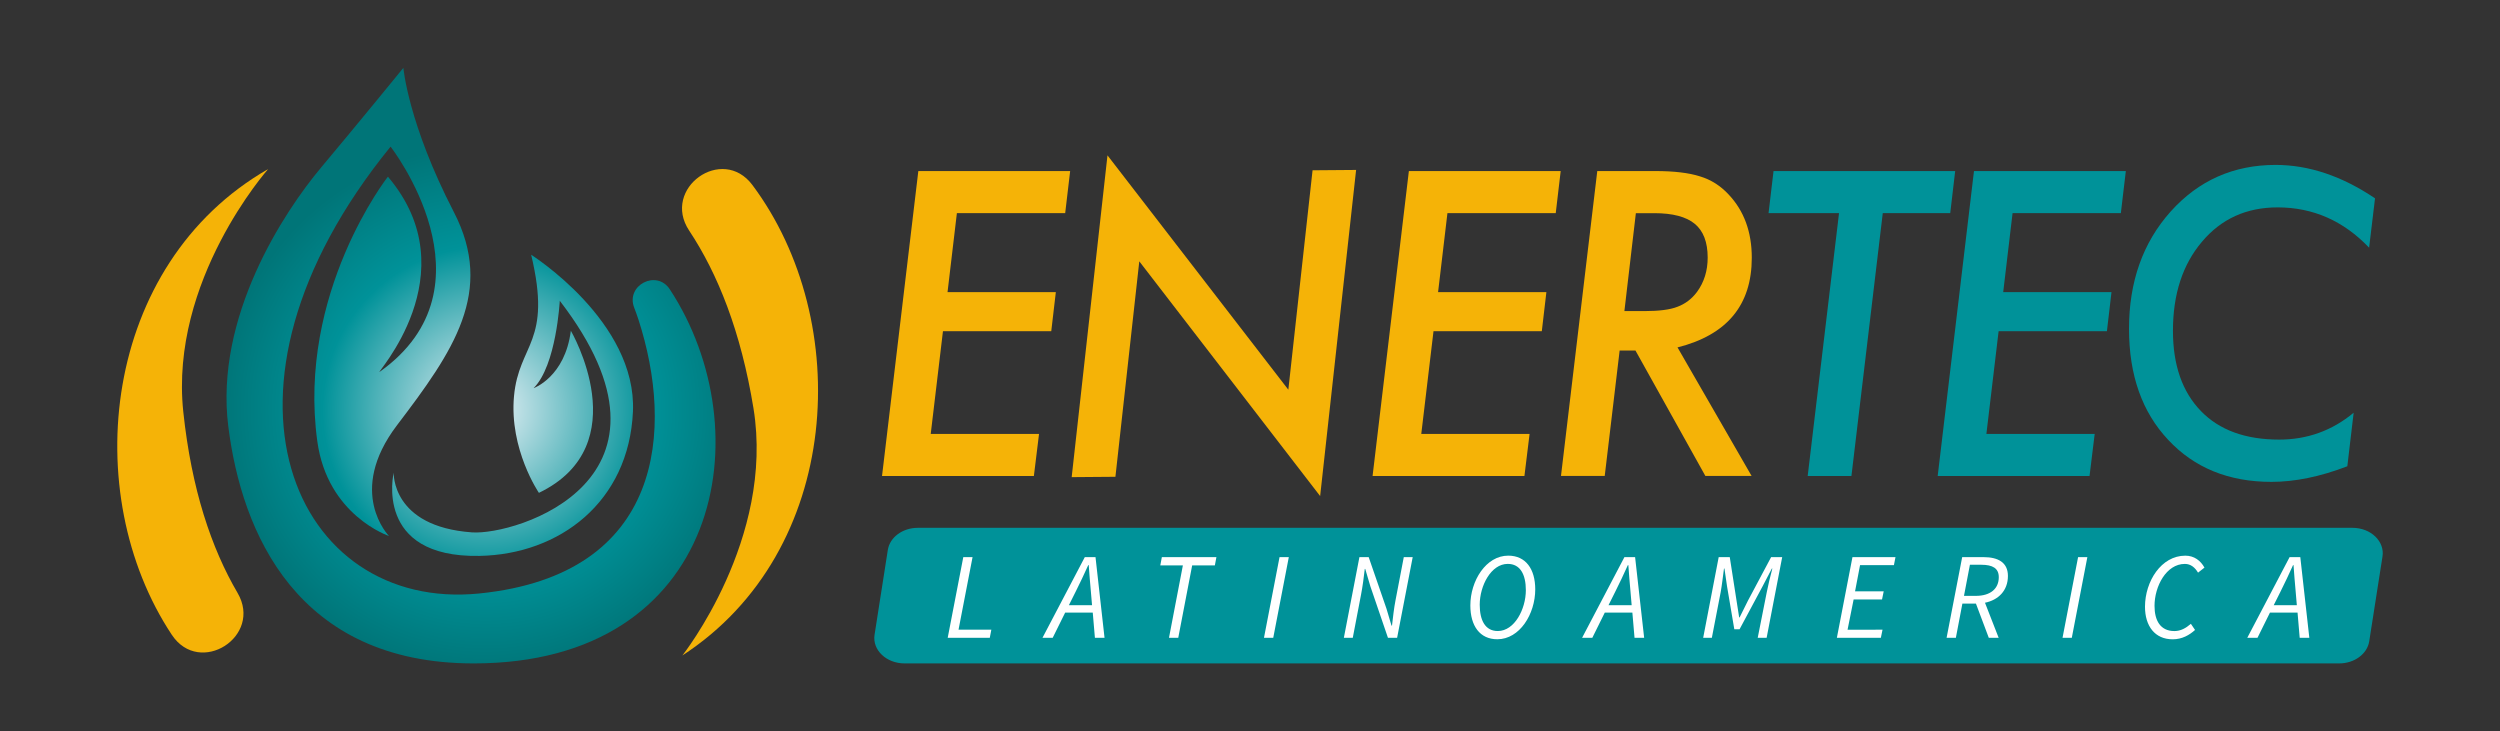 <?xml version="1.0" encoding="utf-8"?>
<!-- Generator: Adobe Illustrator 23.0.2, SVG Export Plug-In . SVG Version: 6.00 Build 0)  -->
<svg version="1.1" xmlns="http://www.w3.org/2000/svg" xmlns:xlink="http://www.w3.org/1999/xlink" x="0px" y="0px"
	 viewBox="0 0 1124.82 329.02" style="enable-background:new 0 0 1124.82 329.02;" xml:space="preserve">
<rect x="0" y="0" width="1124.82" height="329.02" fill="#333333" stroke="none"/>
<style type="text/css">
	.st0{fill:#001C25;}
	.st1{fill:#05060B;}
	.st2{fill:#F5B307;}
	.st3{fill:#F9C402;}
	.st4{fill:url(#SVGID_1_);}
	.st5{fill:url(#SVGID_2_);}
	.st6{fill:#FCDA69;}
	.st7{opacity:0.8;fill:url(#SVGID_3_);}
	.st8{opacity:0.8;fill:url(#SVGID_4_);}
	.st9{opacity:0.8;fill:url(#SVGID_5_);}
	.st10{fill:#7E8728;}
	.st11{fill:url(#SVGID_6_);}
	.st12{opacity:0.8;fill:url(#SVGID_7_);}
	.st13{opacity:0.8;fill:url(#SVGID_8_);}
	.st14{fill:url(#SVGID_9_);}
	.st15{opacity:0.8;fill:url(#SVGID_10_);}
	.st16{fill:url(#SVGID_11_);}
	.st17{opacity:0.8;fill:url(#SVGID_12_);}
	.st18{fill:url(#SVGID_13_);}
	.st19{opacity:0.8;fill:url(#SVGID_14_);}
	.st20{opacity:0.8;fill:url(#SVGID_15_);}
	.st21{opacity:0.8;fill:url(#SVGID_16_);}
	.st22{opacity:0.8;fill:url(#SVGID_17_);}
	.st23{opacity:0.8;fill:url(#SVGID_18_);}
	.st24{opacity:0.8;fill:url(#SVGID_19_);}
	.st25{opacity:0.8;fill:url(#SVGID_20_);}
	.st26{opacity:0.8;fill:url(#SVGID_21_);}
	.st27{fill:#001F2B;}
	.st28{fill:#009299;}
	.st29{fill:#FFFFFF;}
	.st30{fill:url(#SVGID_22_);}
	.st31{fill:url(#SVGID_23_);}
	.st32{fill:url(#SVGID_24_);}
	.st33{fill:url(#SVGID_25_);}
	.st34{fill:url(#SVGID_26_);}
	.st35{opacity:0.6;}
	.st36{fill:url(#SVGID_27_);}
	.st37{fill:url(#SVGID_28_);}
	.st38{fill:url(#SVGID_29_);}
	.st39{fill:url(#SVGID_30_);}
	.st40{fill:url(#SVGID_31_);}
	.st41{fill:url(#SVGID_32_);}
	.st42{fill:url(#SVGID_33_);}
	.st43{fill:url(#SVGID_34_);}
	.st44{fill:url(#SVGID_35_);}
	.st45{fill:url(#SVGID_36_);}
	.st46{fill:url(#SVGID_37_);}
	.st47{fill:url(#SVGID_38_);}
	.st48{fill:url(#SVGID_39_);}
	.st49{fill:url(#SVGID_40_);}
	.st50{fill:url(#SVGID_41_);}
	.st51{fill:url(#SVGID_42_);}
	.st52{fill:url(#SVGID_43_);}
	.st53{fill:url(#SVGID_44_);}
	.st54{fill:url(#SVGID_45_);}
	.st55{fill:url(#SVGID_46_);}
	.st56{fill:url(#SVGID_47_);}
	.st57{fill:url(#SVGID_48_);}
	.st58{fill:url(#SVGID_49_);}
	.st59{fill:url(#SVGID_50_);}
	.st60{fill:url(#SVGID_51_);}
	.st61{fill:url(#SVGID_52_);}
	.st62{fill:url(#SVGID_53_);}
	.st63{fill:url(#SVGID_54_);}
	.st64{fill:url(#SVGID_55_);}
	.st65{fill:url(#SVGID_56_);}
	.st66{fill:url(#SVGID_57_);}
	.st67{fill:url(#SVGID_58_);}
	.st68{fill:url(#SVGID_59_);}
	.st69{fill:url(#SVGID_60_);}
	.st70{fill:url(#SVGID_61_);}
	.st71{fill:url(#SVGID_62_);}
	.st72{fill:url(#SVGID_63_);}
	.st73{fill:url(#SVGID_64_);}
	.st74{fill:url(#SVGID_65_);}
	.st75{fill:url(#SVGID_66_);}
	.st76{fill:url(#SVGID_67_);}
	.st77{opacity:0.8;fill:url(#SVGID_68_);}
	.st78{opacity:0.8;fill:url(#SVGID_69_);}
	.st79{opacity:0.8;fill:url(#SVGID_70_);}
	.st80{fill:url(#SVGID_71_);}
	.st81{opacity:0.8;fill:url(#SVGID_72_);}
	.st82{opacity:0.8;fill:url(#SVGID_73_);}
	.st83{fill:url(#SVGID_74_);}
	.st84{opacity:0.8;fill:url(#SVGID_75_);}
	.st85{fill:url(#SVGID_76_);}
	.st86{opacity:0.8;fill:url(#SVGID_77_);}
	.st87{fill:url(#SVGID_78_);}
	.st88{opacity:0.8;fill:url(#SVGID_79_);}
	.st89{opacity:0.8;fill:url(#SVGID_80_);}
	.st90{opacity:0.8;fill:url(#SVGID_81_);}
	.st91{opacity:0.8;fill:url(#SVGID_82_);}
	.st92{opacity:0.8;fill:url(#SVGID_83_);}
	.st93{opacity:0.8;fill:url(#SVGID_84_);}
	.st94{opacity:0.8;fill:url(#SVGID_85_);}
	.st95{opacity:0.8;fill:url(#SVGID_86_);}
	.st96{opacity:0.8;fill:#FFFFFF;}
	.st97{opacity:0.8;fill:url(#SVGID_87_);}
	.st98{opacity:0.8;fill:url(#SVGID_88_);}
	.st99{opacity:0.8;fill:url(#SVGID_89_);}
	.st100{fill:url(#SVGID_90_);}
	.st101{opacity:0.8;fill:url(#SVGID_91_);}
	.st102{opacity:0.8;fill:url(#SVGID_92_);}
	.st103{fill:url(#SVGID_93_);}
	.st104{fill:url(#SVGID_94_);}
	.st105{opacity:0.8;fill:url(#SVGID_95_);}
	.st106{opacity:0.8;fill:url(#SVGID_96_);}
	.st107{fill:url(#SVGID_97_);}
	.st108{opacity:0.8;fill:url(#SVGID_98_);}
	.st109{fill:url(#SVGID_99_);}
	.st110{opacity:0.8;fill:url(#SVGID_100_);}
	.st111{fill:url(#SVGID_101_);}
	.st112{opacity:0.8;fill:url(#SVGID_102_);}
	.st113{opacity:0.8;fill:url(#SVGID_103_);}
	.st114{fill:url(#SVGID_104_);}
	.st115{fill:url(#SVGID_105_);}
	.st116{opacity:0.8;fill:url(#SVGID_106_);}
	.st117{opacity:0.8;fill:url(#SVGID_107_);}
	.st118{opacity:0.8;fill:url(#SVGID_108_);}
	.st119{fill:url(#SVGID_109_);}
	.st120{opacity:0.8;fill:url(#SVGID_110_);}
	.st121{opacity:0.8;fill:url(#SVGID_111_);}
	.st122{fill:url(#SVGID_112_);}
	.st123{opacity:0.8;fill:url(#SVGID_113_);}
	.st124{fill:url(#SVGID_114_);}
	.st125{opacity:0.8;fill:url(#SVGID_115_);}
	.st126{fill:url(#SVGID_116_);}
	.st127{opacity:0.8;fill:url(#SVGID_117_);}
	.st128{opacity:0.8;fill:url(#SVGID_118_);}
	.st129{opacity:0.8;fill:url(#SVGID_119_);}
	.st130{opacity:0.8;fill:url(#SVGID_120_);}
	.st131{opacity:0.8;fill:url(#SVGID_121_);}
	.st132{opacity:0.8;fill:url(#SVGID_122_);}
	.st133{opacity:0.8;fill:url(#SVGID_123_);}
	.st134{opacity:0.8;fill:url(#SVGID_124_);}
	.st135{fill:url(#SVGID_125_);}
	.st136{fill:url(#SVGID_126_);}
	.st137{opacity:0.8;fill:url(#SVGID_127_);}
	.st138{opacity:0.8;fill:url(#SVGID_128_);}
	.st139{opacity:0.8;fill:url(#SVGID_129_);}
	.st140{fill:url(#SVGID_130_);}
	.st141{opacity:0.8;fill:url(#SVGID_131_);}
	.st142{opacity:0.8;fill:url(#SVGID_132_);}
	.st143{fill:url(#SVGID_133_);}
	.st144{opacity:0.8;fill:url(#SVGID_134_);}
	.st145{fill:url(#SVGID_135_);}
	.st146{opacity:0.8;fill:url(#SVGID_136_);}
	.st147{fill:url(#SVGID_137_);}
	.st148{opacity:0.8;fill:url(#SVGID_138_);}
	.st149{opacity:0.8;fill:url(#SVGID_139_);}
	.st150{opacity:0.8;fill:url(#SVGID_140_);}
	.st151{opacity:0.8;fill:url(#SVGID_141_);}
	.st152{opacity:0.8;fill:url(#SVGID_142_);}
	.st153{opacity:0.8;fill:url(#SVGID_143_);}
	.st154{opacity:0.8;fill:url(#SVGID_144_);}
	.st155{opacity:0.8;fill:url(#SVGID_145_);}
	.st156{fill:url(#SVGID_146_);}
	.st157{fill:url(#SVGID_147_);}
	.st158{fill:url(#SVGID_148_);}
	.st159{fill:url(#SVGID_149_);}
	.st160{fill:url(#SVGID_150_);}
	.st161{fill:url(#SVGID_151_);}
	.st162{fill:url(#SVGID_152_);}
	.st163{fill:url(#SVGID_153_);}
	.st164{fill:url(#SVGID_154_);}
	.st165{fill:url(#SVGID_155_);}
	.st166{fill:url(#SVGID_156_);}
	.st167{fill:url(#SVGID_157_);}
	.st168{fill:url(#SVGID_158_);}
	.st169{fill:url(#SVGID_159_);}
	.st170{fill:url(#SVGID_160_);}
	.st171{fill:url(#SVGID_161_);}
	.st172{fill:url(#SVGID_162_);}
	.st173{fill:url(#SVGID_163_);}
	.st174{fill:url(#SVGID_164_);}
	.st175{fill:url(#SVGID_165_);}
	.st176{fill:url(#SVGID_166_);}
	.st177{fill:url(#SVGID_167_);}
	.st178{fill:url(#SVGID_168_);}
	.st179{fill:url(#SVGID_169_);}
	.st180{opacity:0.8;fill:url(#SVGID_170_);}
	.st181{opacity:0.8;fill:url(#SVGID_171_);}
	.st182{opacity:0.8;fill:url(#SVGID_172_);}
	.st183{fill:url(#SVGID_173_);}
	.st184{opacity:0.8;fill:url(#SVGID_174_);}
	.st185{opacity:0.8;fill:url(#SVGID_175_);}
	.st186{fill:url(#SVGID_176_);}
	.st187{opacity:0.8;fill:url(#SVGID_177_);}
	.st188{fill:url(#SVGID_178_);}
	.st189{opacity:0.8;fill:url(#SVGID_179_);}
	.st190{fill:url(#SVGID_180_);}
	.st191{opacity:0.8;fill:url(#SVGID_181_);}
	.st192{opacity:0.8;fill:url(#SVGID_182_);}
	.st193{opacity:0.8;fill:url(#SVGID_183_);}
	.st194{opacity:0.8;fill:url(#SVGID_184_);}
	.st195{opacity:0.8;fill:url(#SVGID_185_);}
	.st196{opacity:0.8;fill:url(#SVGID_186_);}
	.st197{opacity:0.8;fill:url(#SVGID_187_);}
	.st198{opacity:0.8;fill:url(#SVGID_188_);}
	.st199{fill:url(#SVGID_189_);}
	.st200{fill:url(#SVGID_190_);}
	.st201{opacity:0.8;fill:url(#SVGID_191_);}
	.st202{opacity:0.8;fill:url(#SVGID_192_);}
	.st203{opacity:0.8;fill:url(#SVGID_193_);}
	.st204{fill:url(#SVGID_194_);}
	.st205{opacity:0.8;fill:url(#SVGID_195_);}
	.st206{opacity:0.8;fill:url(#SVGID_196_);}
	.st207{fill:url(#SVGID_197_);}
	.st208{opacity:0.8;fill:url(#SVGID_198_);}
	.st209{fill:url(#SVGID_199_);}
	.st210{opacity:0.8;fill:url(#SVGID_200_);}
	.st211{fill:url(#SVGID_201_);}
	.st212{opacity:0.8;fill:url(#SVGID_202_);}
	.st213{opacity:0.8;fill:url(#SVGID_203_);}
	.st214{opacity:0.8;fill:url(#SVGID_204_);}
	.st215{opacity:0.8;fill:url(#SVGID_205_);}
	.st216{opacity:0.8;fill:url(#SVGID_206_);}
	.st217{opacity:0.8;fill:url(#SVGID_207_);}
	.st218{opacity:0.8;fill:url(#SVGID_208_);}
	.st219{opacity:0.8;fill:url(#SVGID_209_);}
	.st220{fill:url(#SVGID_210_);}
	.st221{fill:url(#SVGID_211_);}
	.st222{fill:url(#SVGID_212_);}
	.st223{fill:url(#SVGID_213_);}
	.st224{fill:url(#SVGID_214_);}
	.st225{fill:url(#SVGID_215_);}
	.st226{fill:url(#SVGID_216_);}
	.st227{fill:url(#SVGID_217_);}
	.st228{fill:url(#SVGID_218_);}
	.st229{fill:url(#SVGID_219_);}
	.st230{fill:url(#SVGID_220_);}
	.st231{fill:url(#SVGID_221_);}
	.st232{fill:url(#SVGID_222_);}
	.st233{fill:url(#SVGID_223_);}
	.st234{fill:url(#SVGID_224_);}
	.st235{fill:url(#SVGID_225_);}
	.st236{fill:url(#SVGID_226_);}
	.st237{fill:url(#SVGID_227_);}
	.st238{fill:url(#SVGID_228_);}
	.st239{fill:url(#SVGID_229_);}
	.st240{fill:url(#SVGID_230_);}
	.st241{fill:url(#SVGID_231_);}
	.st242{fill:#CCCCCC;}
	.st243{opacity:0.9;fill:#888888;}
	.st244{opacity:0.9;fill:#EFEEEE;}
	.st245{fill:#00938F;}
	.st246{fill:#002331;}
	.st247{fill:#002639;}
	.st248{fill:#E76D14;}
	.st249{fill:#DD5933;}
	.st250{fill:#F3B244;}
	.st251{opacity:0.9;fill:#CCCCCC;}
	.st252{clip-path:url(#SVGID_233_);}
	.st253{clip-path:url(#SVGID_235_);}
	.st254{opacity:0.4;clip-path:url(#SVGID_237_);}
	.st255{opacity:0.2;clip-path:url(#SVGID_239_);}
	.st256{clip-path:url(#SVGID_241_);fill:none;stroke:#00222E;stroke-width:3.439;stroke-miterlimit:10;}
	.st257{clip-path:url(#SVGID_235_);fill:#1E8E91;}
	.st258{clip-path:url(#SVGID_235_);fill:#EDAA31;}
	.st259{clip-path:url(#SVGID_243_);fill:#EDAA31;}
	.st260{clip-path:url(#SVGID_243_);fill:#1E8E91;}
	.st261{clip-path:url(#SVGID_243_);fill:#FFFFFF;}
	.st262{clip-path:url(#SVGID_243_);fill:none;stroke:#208D90;stroke-width:10.317;stroke-linecap:round;stroke-miterlimit:10;}
	
		.st263{clip-path:url(#SVGID_243_);fill:none;stroke:#EDAA31;stroke-width:10.317;stroke-linecap:round;stroke-linejoin:round;stroke-miterlimit:10;}
	.st264{clip-path:url(#SVGID_245_);fill:#9D9D9C;}
	.st265{clip-path:url(#SVGID_245_);fill:#77AF3A;}
	.st266{clip-path:url(#SVGID_245_);fill:#FFFFFF;}
	.st267{clip-path:url(#SVGID_245_);fill:#0F4F86;}
	.st268{clip-path:url(#SVGID_245_);fill:#C21F38;}
	.st269{fill:url(#SVGID_246_);}
	.st270{fill:url(#SVGID_247_);}
	.st271{opacity:0.9;fill:#002331;}
	.st272{opacity:0.9;fill:#009299;}
	.st273{fill:url(#SVGID_248_);}
	.st274{fill:url(#SVGID_249_);}
</style>
<g id="Fondos">
</g>
<g id="Capa_1">
	<g>
		<g>
			<path class="st2" d="M338.54,83.26c45.68,61.13,40.71,164.68-31.53,211.66c0,0,41.6-52.43,32-111.23
				c-5.64-34.55-16.05-60.51-28.95-79.96C297.52,84.81,324.95,65.07,338.54,83.26z"/>
			<path class="st2" d="M77.3,285.61c-42.17-63.6-31.4-166.7,43.37-209.56c0,0-44.48,50.02-38.2,109.26
				c3.69,34.81,12.62,61.31,24.42,81.46C118.35,286.36,89.85,304.53,77.3,285.61z"/>
			<g>
				<radialGradient id="SVGID_1_" cx="218.594" cy="184.527" r="153.876" gradientUnits="userSpaceOnUse">
					<stop  offset="0" style="stop-color:#EBF2F7"/>
					<stop  offset="0.478" style="stop-color:#009299"/>
					<stop  offset="0.773" style="stop-color:#007578"/>
				</radialGradient>
				<path class="st4" d="M181.49,30.53c0,0-20.14,24.72-36.95,44.76s-47.99,67.29-41.83,116.54c6,47.89,30.94,106.66,110.4,106.66
					c111.44,0,130.21-104.42,88.25-168.33c-5.94-9.05-19.94-1.8-16.01,8.29c0.68,1.76,1.33,3.56,1.93,5.41
					c15.83,48.82,11.86,114.72-71.62,123.16c-82.87,8.38-129.43-91.1-39.93-201.04c0,0,49.1,62.94-4.9,101.31
					c-2.8,1.99,40.86-44.05,3.7-87.81c0,0-40.93,52.15-31.76,119.1c4.57,33.36,32.24,42.58,32.24,42.58s-19.36-19.63,3.63-49.86
					c25.27-33.21,44.07-60.07,25.58-95.86C183.62,55.58,181.49,30.53,181.49,30.53z"/>
				<radialGradient id="SVGID_2_" cx="218.594" cy="184.527" r="153.876" gradientUnits="userSpaceOnUse">
					<stop  offset="0" style="stop-color:#EBF2F7"/>
					<stop  offset="0.478" style="stop-color:#009299"/>
					<stop  offset="0.773" style="stop-color:#007578"/>
				</radialGradient>
				<path class="st5" d="M238.98,114.62L238.98,114.62c0.07,0.05,47.64,30.06,45.8,70.61c-1.84,40.59-32.97,64.24-69.11,64.89
					c-47.72,0.86-38.53-37.44-38.53-37.44s-1.1,24.23,35.16,26.85c19.74,1.43,101.6-23.6,39.56-104.21c0,0-1.51,29.14-11.79,39.33
					c0,0,14.13-4.95,16.77-25.85c0,0,30.16,51.5-14.37,72.95c0,0-13.38-19.57-11.21-43.47C233.45,154.4,248.55,154.4,238.98,114.62z
					"/>
			</g>
		</g>
		<path class="st28" d="M1052.47,298.49H407c-8.23,0-14.58-6.07-13.51-12.91l5.97-38.16c0.89-5.69,6.67-9.94,13.51-9.94h645.47
			c8.23,0,14.58,6.07,13.51,12.91l-5.97,38.16C1065.08,294.24,1059.3,298.49,1052.47,298.49z"/>
		<g>
			<g>
				<path class="st2" d="M481.49,76.97l-2.23,18.93h-48.73l-4.21,35.54h48.73l-2.06,17.59h-48.73l-5.5,46.2h48.73l-2.32,18.93
					h-68.32l16.33-137.19H481.49z"/>
				<path class="st2" d="M610.15,76.46L593.97,223.2l-81.37-105.62l-10.74,96.94l-19.68,0.16l16.11-144.78l81.37,105.44l10.9-98.72
					L610.15,76.46z"/>
				<path class="st2" d="M702.2,76.97l-2.23,18.93h-48.73l-4.21,35.54h48.73l-2.06,17.59h-48.73l-5.5,46.2h48.73l-2.32,18.93h-68.32
					l16.33-137.19H702.2z"/>
				<path class="st2" d="M754.76,156.31l33.34,57.84h-20.8l-31.45-56.42h-7.13l-6.71,56.42h-19.68l16.33-137.19h26.04
					c8.48,0,15.21,0.8,20.19,2.4c4.93,1.48,9.22,4.21,12.89,8.17c6.93,7.35,10.4,16.83,10.4,28.43
					C788.19,137.24,777.05,150.69,754.76,156.31z M736.02,95.9l-5.16,44.07h9.02c6.65,0,11.6-0.65,14.87-1.95
					c3.49-1.3,6.42-3.52,8.77-6.66c3.21-4.38,4.81-9.54,4.81-15.46c0-6.93-1.93-11.99-5.8-15.19c-3.87-3.2-9.95-4.8-18.26-4.8
					H736.02z"/>
			</g>
		</g>
		<g>
			<path class="st28" d="M847.11,95.9l-14.1,118.26h-19.68l14.1-118.26h-31.71l2.24-18.93h81.73l-2.23,18.93H847.11z"/>
			<path class="st28" d="M956.47,76.97l-2.24,18.93h-48.72l-4.21,35.54h48.72l-2.06,17.59h-48.73l-5.5,46.2h48.73l-2.32,18.93
				h-68.32l16.33-137.19H956.47z"/>
			<path class="st28" d="M1068.59,89.23l-2.66,22.21c-11.51-12.08-25.24-18.13-41.16-18.13c-14.04,0-25.38,5.15-34.04,15.46
				c-8.71,10.25-13.06,23.61-13.06,40.07c0,15.4,4.18,27.42,12.55,36.07c8.3,8.59,20.05,12.88,35.23,12.88
				c12.66,0,23.83-4.03,33.52-12.08l-2.84,24.08c-12.2,4.68-23.58,7.02-34.12,7.02c-19.25,0-34.75-6.31-46.49-18.92
				c-11.75-12.5-17.62-29.14-17.62-49.94c0-21.2,6.24-38.8,18.74-52.78c12.55-13.98,28.3-20.97,47.27-20.97
				C1038.85,74.22,1053.75,79.22,1068.59,89.23z"/>
		</g>
		<g>
			<path class="st29" d="M433.41,250.67h4.17l-6.31,32.64h14.76l-0.7,3.65H426.4L433.41,250.67z"/>
			<path class="st29" d="M491.66,275.62h-12.41l-5.61,11.34h-4.6l19.04-36.29h4.82l4.06,36.29h-4.33L491.66,275.62z M491.34,272.3
				l-0.53-6.2c-0.32-3.82-0.7-7.69-0.96-11.84h-0.22c-1.87,4.21-3.64,7.86-5.61,11.84l-3.1,6.2H491.34z"/>
			<path class="st29" d="M532.21,254.38h-10.16l0.7-3.71h24.55l-0.7,3.71h-10.21l-6.26,32.59h-4.17L532.21,254.38z"/>
			<path class="st29" d="M575.7,250.67h4.17l-7,36.29h-4.17L575.7,250.67z"/>
			<path class="st29" d="M611.64,250.67h4.17l8.02,23.24l2.25,7.58h0.22c0.43-3.6,0.86-7.8,1.61-11.56l3.69-19.25h4.01l-7.01,36.29
				h-4.12l-7.92-23.18l-2.3-7.8h-0.21c-0.43,3.76-0.96,7.8-1.66,11.45l-3.74,19.53h-4.01L611.64,250.67z"/>
			<path class="st29" d="M661.55,272.41c0-11.07,7.01-22.41,17.06-22.41c7.86,0,12.14,6.03,12.14,15.16
				c0,11.12-7.01,22.46-17.06,22.46C665.83,287.63,661.55,281.6,661.55,272.41z M665.77,272.08c0,7.08,2.51,11.84,8.13,11.84
				c7.54,0,12.62-9.9,12.62-18.37c0-7.14-2.57-11.84-8.13-11.84C670.85,253.71,665.77,263.56,665.77,272.08z"/>
			<path class="st29" d="M734.45,275.62h-12.41l-5.61,11.34h-4.6l19.04-36.29h4.81l4.07,36.29h-4.33L734.45,275.62z M734.13,272.3
				l-0.53-6.2c-0.32-3.82-0.7-7.69-0.96-11.84h-0.22c-1.87,4.21-3.64,7.86-5.61,11.84l-3.1,6.2H734.13z"/>
			<path class="st29" d="M773.29,250.67h4.98l3.05,19.59l1.18,7.52h0.21l3.74-7.52l10.43-19.59h4.98l-7,36.29h-4.01l4.06-20.47
				c0.64-3.26,1.66-7.52,2.52-10.68h-0.22l-4.22,8.08l-10.32,19.25h-2.35l-3.26-19.25l-1.18-8.08h-0.21
				c-0.43,3.26-0.91,7.41-1.5,10.68l-3.96,20.47h-3.9L773.29,250.67z"/>
			<path class="st29" d="M833.47,250.67h19.36l-0.7,3.6h-15.24l-2.25,11.79h12.89l-0.75,3.65H834l-2.73,13.61H847l-0.75,3.65h-19.79
				L833.47,250.67z"/>
			<path class="st29" d="M892.46,250.67c6.52,0,10.96,2.38,10.96,8.46c0,6.69-4.38,10.84-10.32,12.06l6.15,15.77h-4.44l-5.78-15.38
				h-6.1L880,286.96h-4.17l7.01-36.29H892.46z M888.93,268.1c6.69,0,10.38-3.26,10.38-8.41c0-3.98-2.73-5.59-7.86-5.59h-5.13
				l-2.67,14H888.93z"/>
			<path class="st29" d="M934.99,250.67h4.17l-7,36.29h-4.17L934.99,250.67z"/>
			<path class="st29" d="M983.24,250.01c4.01,0,6.9,2.27,8.61,5.37l-2.89,2.27c-1.39-2.32-3.26-3.93-5.94-3.93
				c-8.34,0-13.64,10.07-13.64,18.87c0,6.58,2.62,11.34,8.93,11.34c2.83,0,5.13-1.27,7.43-3.26l1.87,2.77
				c-2.57,2.32-5.83,4.2-10.06,4.2c-8.02,0-12.46-5.97-12.46-14.66C965.11,261.57,972.38,250.01,983.24,250.01z"/>
			<path class="st29" d="M1033.73,275.62h-12.41l-5.61,11.34h-4.6l19.04-36.29h4.82l4.06,36.29h-4.33L1033.73,275.62z
				 M1033.41,272.3l-0.53-6.2c-0.32-3.82-0.7-7.69-0.96-11.84h-0.21c-1.87,4.21-3.64,7.86-5.61,11.84l-3.1,6.2H1033.41z"/>
		</g>
	</g>
</g>
</svg>
